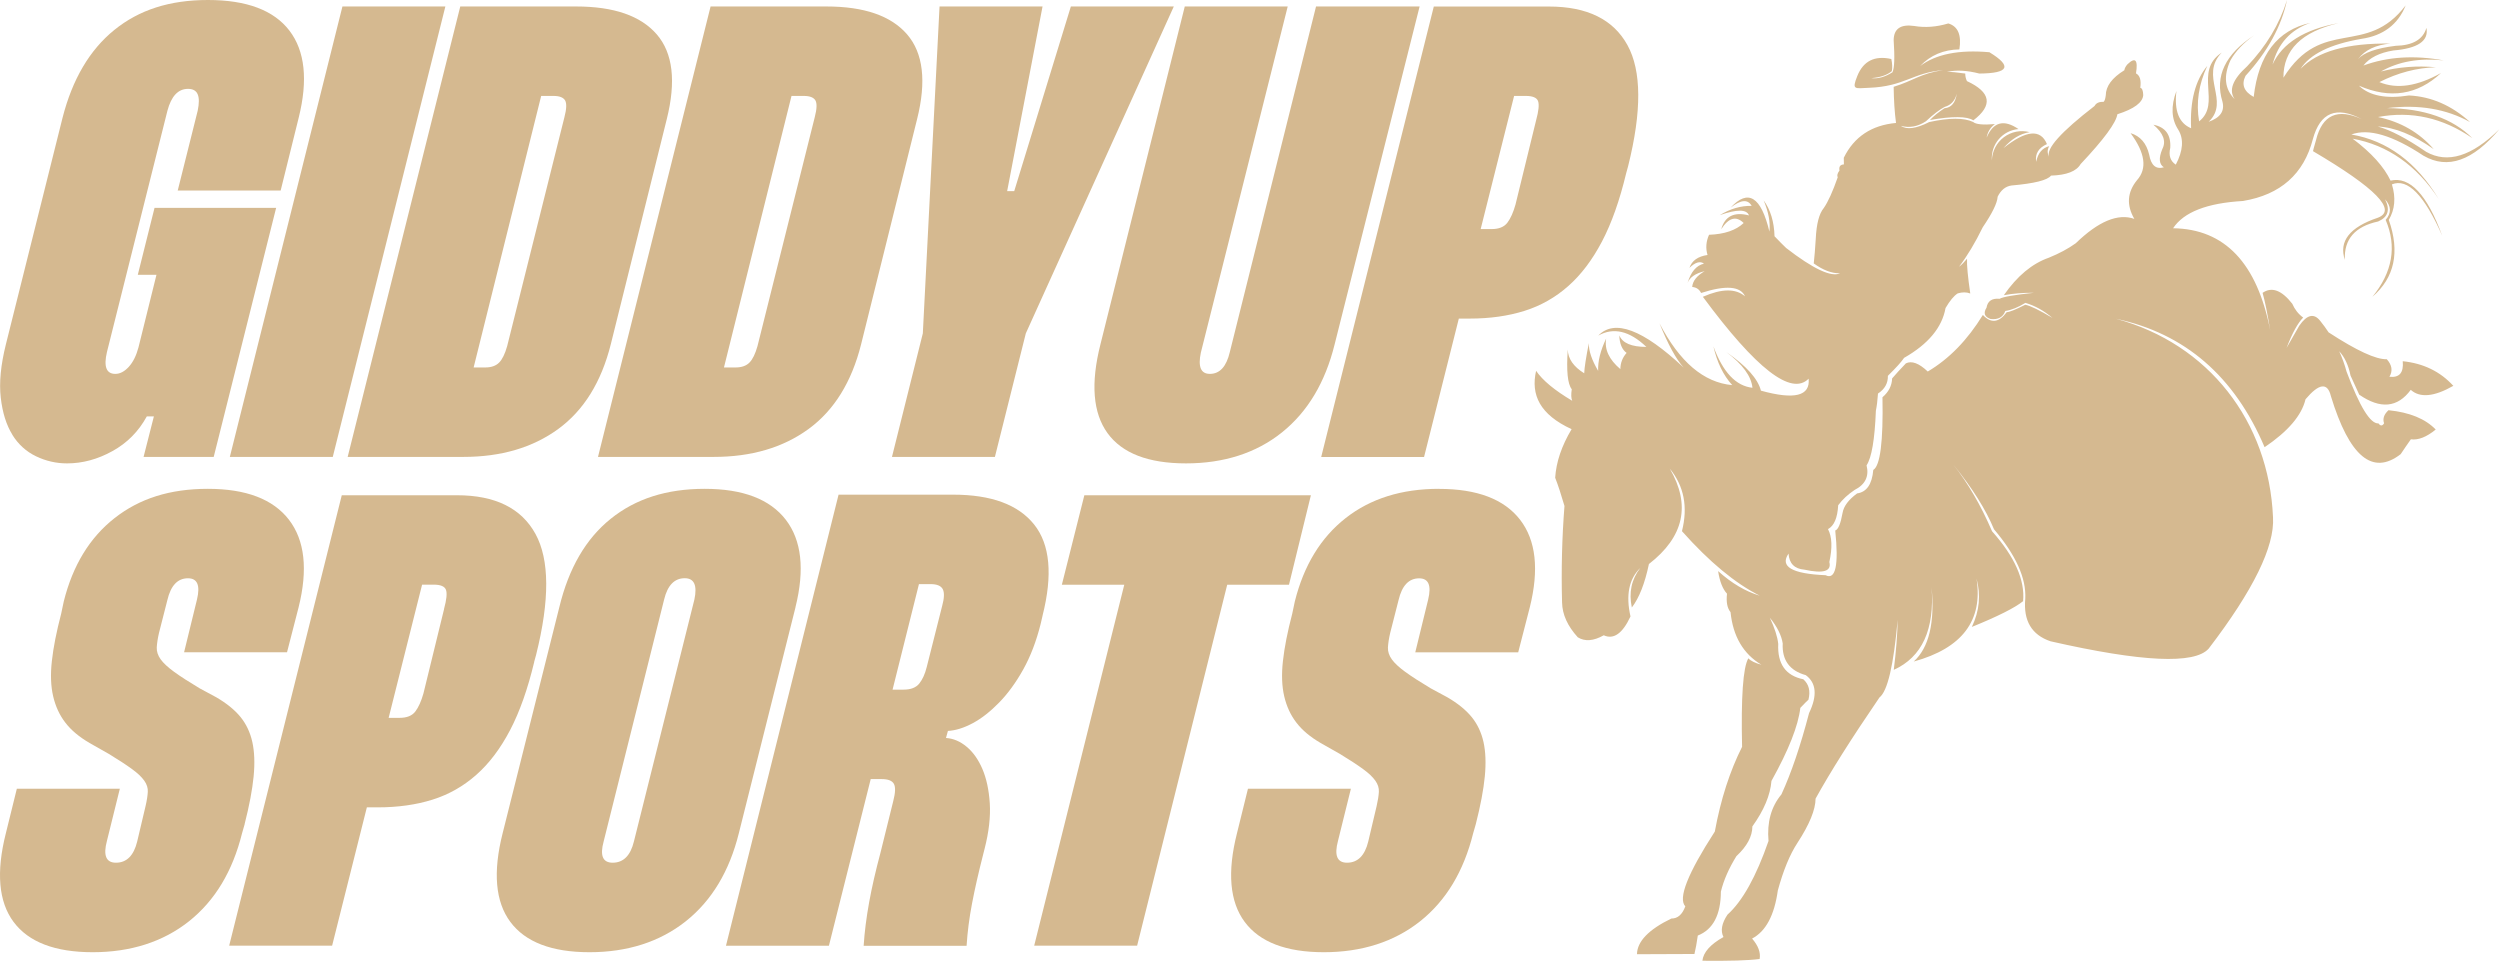 <svg width="820" height="316" viewBox="0 0 820 316" fill="none" xmlns="http://www.w3.org/2000/svg">
<path d="M234.097 149.867C246.478 149.867 256.85 146.815 265.233 140.692C273.597 134.569 279.333 125.317 282.443 112.936L300.812 39.055C303.902 26.674 302.821 17.422 297.548 11.299C292.275 5.176 283.448 2.124 271.066 2.124H233.073L196.143 149.867H234.136H234.097ZM259.632 31.464H263.649C265.62 31.464 266.875 31.966 267.455 32.932C268.015 33.917 267.937 35.752 267.242 38.418L248.448 113.554C247.734 116.084 246.864 117.881 245.802 118.943C244.74 120.005 243.233 120.527 241.263 120.527H237.458L259.613 31.464H259.632Z" fill="#D5B990"/>
<path d="M363.264 142.063C368.054 148.669 376.63 151.991 389.011 151.991C401.392 151.991 412.016 148.611 420.456 141.851C428.897 135.091 434.673 125.452 437.763 112.936L465.635 2.124H431.659L403.382 115.466C402.262 120.256 400.079 122.632 396.834 122.632C393.879 122.632 392.894 120.314 393.879 115.659L422.369 2.124H388.606L360.946 112.936C357.701 125.742 358.474 135.458 363.264 142.063Z" fill="#D5B990"/>
<path d="M467.099 149.866L478.495 104.495H482.088C488.694 104.495 494.681 103.645 500.032 101.965C505.382 100.284 510.172 97.561 514.383 93.833C518.613 90.105 522.302 85.218 525.47 79.173C528.638 73.127 531.265 65.671 533.389 56.806L534.027 54.488C538.527 36.486 538.45 23.255 533.814 14.814C529.179 6.373 520.583 2.143 508.067 2.143H470.286L433.355 149.886H467.119L467.099 149.866ZM496.652 31.464H500.457C502.697 31.464 504.049 32.024 504.474 33.144C504.899 34.265 504.687 36.389 503.837 39.48L497.077 67.12C496.362 69.65 495.493 71.62 494.43 73.03C493.368 74.44 491.649 75.136 489.254 75.136H485.661L496.632 31.445L496.652 31.464Z" fill="#D5B990"/>
<path d="M326.329 149.867L336.469 109.343L385.008 2.124H351.245L332.664 62.697H330.346L341.955 2.124H308.172L302.687 109.343L292.565 149.867H326.329Z" fill="#D5B990"/>
<path d="M151.992 149.867C164.373 149.867 174.745 146.815 183.128 140.692C191.491 134.569 197.228 125.317 200.338 112.936L218.707 39.055C221.797 26.674 220.715 17.422 215.442 11.299C210.169 5.176 201.342 2.124 188.961 2.124H150.968L114.037 149.867H152.03H151.992ZM177.526 31.464H181.544C183.514 31.464 184.77 31.966 185.349 32.932C185.909 33.917 185.832 35.752 185.137 38.418L166.343 113.554C165.628 116.084 164.759 117.881 163.697 118.943C162.634 120.005 161.128 120.527 159.158 120.527H155.352L177.507 31.464H177.526Z" fill="#D5B990"/>
<path d="M429.974 162.442H355.669L348.29 191.782H368.764L339.212 310.185H372.975L402.527 191.782H422.789L429.974 162.442Z" fill="#D5B990"/>
<path d="M341.958 201.922C345.338 188.556 344.411 178.589 339.215 172.061C334 165.513 325.134 162.249 312.618 162.249H275.05L238.119 310.204H271.882L285.596 255.542H289.189C291.294 255.542 292.627 256.063 293.206 257.125C293.766 258.188 293.689 260.042 292.994 262.727L288.764 279.821C287.219 285.596 285.982 290.966 285.075 295.968C284.167 300.971 283.568 305.703 283.278 310.223H317.041C317.331 305.723 317.911 301.087 318.838 296.297C319.745 291.507 320.982 286.098 322.527 280.053L322.952 278.372C324.362 272.887 324.922 267.923 324.652 263.499C324.362 259.076 323.551 255.31 322.218 252.2C320.885 249.11 319.166 246.676 317.041 244.918C314.936 243.16 312.676 242.214 310.281 242.059L310.918 239.742C313.449 239.606 316.153 238.757 319.05 237.211C321.928 235.666 324.825 233.406 327.703 230.451C330.581 227.496 333.228 223.884 335.623 219.576C338.018 215.289 339.911 210.324 341.321 204.704L341.958 201.961V201.922ZM309.026 198.755L303.965 218.804C303.405 221.064 302.594 222.86 301.531 224.193C300.469 225.526 298.75 226.202 296.355 226.202H292.762L301.415 191.589H305.22C307.326 191.589 308.659 192.149 309.238 193.269C309.798 194.389 309.721 196.224 309.026 198.755Z" fill="#D5B990"/>
<path d="M471.97 160.335C459.724 160.335 449.525 163.542 441.374 169.935C433.204 176.348 427.66 185.445 424.705 197.266L423.855 201.284C422.31 207.194 421.286 212.371 420.803 216.794C420.301 221.217 420.456 225.099 421.228 228.402C422.001 231.705 423.334 234.602 425.246 237.055C427.139 239.528 429.785 241.73 433.165 243.7L439.501 247.293C442.726 249.263 445.276 250.924 447.091 252.257C448.926 253.589 450.259 254.864 451.109 256.062C451.959 257.259 452.345 258.495 452.268 259.751C452.191 261.026 451.959 262.571 451.534 264.387L448.791 275.995C447.671 280.631 445.334 282.968 441.818 282.968C438.573 282.968 437.588 280.573 438.863 275.802L443.093 258.708H409.33L405.737 273.272C402.492 286.078 403.342 295.793 408.268 302.399C413.193 309.005 421.846 312.327 434.227 312.327C446.609 312.327 457.271 308.947 465.789 302.187C474.307 295.426 480.101 285.788 483.211 273.272L484.061 270.316C485.606 264.271 486.591 259.056 487.016 254.69C487.441 250.325 487.286 246.559 486.591 243.391C485.876 240.223 484.582 237.48 482.689 235.163C480.797 232.845 478.15 230.701 474.77 228.731L469.285 225.775C465.769 223.67 462.988 221.874 460.94 220.386C458.893 218.899 457.425 217.528 456.517 216.272C455.609 214.997 455.185 213.703 455.242 212.371C455.32 211.038 455.552 209.454 455.976 207.619L458.719 196.86C459.84 192.07 462.099 189.694 465.48 189.694C468.57 189.694 469.555 192.012 468.435 196.667L464.205 213.974H497.968L501.773 199.198C504.863 186.816 503.801 177.255 498.605 170.495C493.39 163.735 484.524 160.355 472.008 160.355L471.97 160.335Z" fill="#D5B990"/>
<path d="M794.977 51.108C802.838 55.647 811.105 52.731 819.797 42.378C810.777 51.282 802.78 53.754 795.788 49.795C789.356 45.391 784.064 42.629 779.93 41.508C785.454 41.74 791.558 44.232 798.26 48.926C793.567 43.498 787.483 39.983 779.988 38.379C790.94 36.332 801.235 38.63 810.912 45.294C804.403 38.843 795.073 35.579 782.963 35.463C793.316 34.188 802.394 35.714 810.178 40.041C804.132 34.574 797.469 31.677 790.167 31.31C782.654 32.488 777.168 31.426 773.73 28.104C783.967 32.546 792.949 31.155 800.656 23.951C792.852 28.316 786.111 29.321 780.432 26.925C786.517 23.854 792.698 22.232 798.994 22.058C792.794 21.498 786.768 21.962 780.954 23.449C786.71 20.165 793.567 18.948 801.544 19.817C791.906 18.041 783.117 18.601 775.198 21.498C777.188 18.948 780.471 17.287 785.03 16.553C793.084 15.877 796.696 13.405 795.865 9.136C794.764 12.941 791.384 14.911 785.744 15.027C779.389 15.819 775.295 17.268 773.44 19.392C775.7 16.379 779.274 14.68 784.141 14.293C769.906 14.081 760.074 16.843 754.589 22.579C757.66 17.77 764.304 14.506 774.522 12.748C781.707 11.705 786.555 8.035 789.066 1.758C776.029 18.948 761.658 5.215 748.968 25.477C748.891 16.379 754.936 10.411 767.086 7.572C755.806 9.658 748.562 14.197 745.395 21.169C747.172 14.274 751.324 9.716 757.834 7.494C746.978 9.87 740.778 17.983 739.214 31.793C736.007 30.035 735.119 27.737 736.529 24.878C743.772 16.939 748.311 8.634 750.146 0C747.654 7.977 743.289 15.22 737.05 21.749C732.299 26.037 730.947 29.63 732.975 32.527C729.691 29.205 729.228 24.955 731.584 19.798C733.303 16.746 735.911 14.004 739.368 11.57C729.865 17.77 726.408 25.033 728.957 33.319C729.769 36.409 728.262 38.611 724.438 39.944C731.623 33.145 721.27 24.917 728.726 17.248C719.358 23.468 728.764 33.898 721.308 39.809C720.265 33.763 721.154 27.698 723.993 21.614C720.053 26.327 718.276 33.145 718.682 42.069C714.703 40.407 713.099 36.332 713.872 29.842C711.999 34.825 712.192 39.056 714.452 42.513C716.344 45.584 716.074 49.408 713.66 54.005C711.863 52.827 711.265 50.992 711.844 48.481C712.114 44.213 710.26 41.682 706.32 40.91C709.603 43.691 710.569 46.357 709.236 48.906C708 51.9 708.174 53.87 709.739 54.875C707.15 55.628 705.547 54.237 704.929 50.722C704.041 46.975 701.993 44.618 698.825 43.672C703.635 50.181 704.33 55.319 700.931 59.105C697.725 63.045 697.435 67.275 700.062 71.795C694.692 69.902 688.279 72.587 680.843 79.791C678.371 81.568 675.435 83.133 672.035 84.524C666.55 86.436 661.624 90.531 657.259 96.827C660.369 96.248 663.672 95.997 667.148 96.035C660.716 96.712 656.95 97.368 655.868 98.006C653.357 97.774 651.928 98.74 651.58 100.922C650.46 102.699 650.904 103.935 652.894 104.631C655.385 104.921 657.008 104.032 657.742 102.004C659.77 101.695 661.953 100.806 664.328 99.338C667.458 100.266 670.413 101.907 673.213 104.283C668.906 101.714 665.951 100.285 664.29 99.957C661.141 101.54 659.113 102.371 658.205 102.39C655.656 105.848 653.048 106.157 650.383 103.298C645.322 111.546 639.296 117.727 632.304 121.86C629.445 119.137 627.05 118.248 625.138 119.175C623.322 121.068 621.816 122.71 620.618 124.12C620.541 126.496 619.478 128.562 617.45 130.301C617.721 144.826 616.716 152.784 614.437 154.136C614.031 158.829 612.274 161.398 609.125 161.843C606.325 163.909 604.722 166.034 604.355 168.255C603.736 171.771 602.925 173.683 601.959 174.011C603.138 185.427 602.075 190.313 598.792 188.672C587.763 188.208 583.707 185.832 586.642 181.583C586.855 184.828 588.593 186.585 591.877 186.856C598.077 188.208 600.801 187.377 600.028 184.345C601.052 179.651 600.916 176.059 599.584 173.548C601.592 172.466 602.693 169.858 602.925 165.725C604.335 163.813 606.132 162.152 608.314 160.703C611.81 158.926 613.124 156.241 612.235 152.629C613.896 150.118 614.92 144.15 615.287 134.724C615.596 133.237 615.828 131.344 615.982 129.084C618.204 127.635 619.285 125.684 619.227 123.27C621.912 120.624 623.689 118.673 624.539 117.379C632.478 112.859 636.997 107.412 638.137 101.038C639.566 98.604 640.899 97.001 642.135 96.229C643.642 95.784 645.013 95.784 646.249 96.267C645.438 90.724 645.09 86.919 645.187 84.871C644.221 86.03 643.352 86.919 642.56 87.498C645.245 83.983 647.833 79.675 650.344 74.538C653.454 69.96 655.096 66.618 655.231 64.513C656.313 62.33 657.819 61.114 659.77 60.843C667.264 60.186 671.591 59.105 672.731 57.598C677.83 57.444 681.075 56.188 682.446 53.812C690.076 45.719 694.074 40.272 694.499 37.472C699.984 35.733 702.804 33.628 702.978 31.194C702.94 29.707 702.611 28.915 702.013 28.799C702.36 26.327 701.897 24.762 700.603 24.067C701.317 19.605 700.39 18.62 697.802 21.092C697.203 21.768 696.875 22.425 696.778 23.043C692.741 25.535 690.713 28.278 690.694 31.291C690.539 32.45 690.307 33.164 689.96 33.415C688.53 33.338 687.545 33.782 687.005 34.767C675.956 43.305 670.992 48.848 672.112 51.437C671.475 50.22 671.475 49.061 672.151 47.941C669.872 48.52 668.443 50.22 667.863 53.078C667.457 50.452 668.636 48.501 671.398 47.264C669.312 42.223 664.56 42.667 657.143 48.578C659.751 45.584 662.609 43.846 665.719 43.343C662.803 42.571 659.712 43.189 657.298 44.985C654.883 46.782 653.435 49.582 653.338 52.596C652.932 47.361 656.834 42.764 662.069 42.339C657.259 39.056 653.782 39.983 651.619 45.14C651.928 43.285 652.836 41.798 654.342 40.697C650.46 41.026 648.065 40.794 647.176 40.002C644.183 38.592 639.392 38.592 632.767 40.041C628.499 42.204 625.389 42.609 623.496 41.277C626.258 42.03 629.001 41.547 631.686 39.789C634.177 37.472 636.244 35.888 637.866 35.057C639.895 34.497 641.227 33.048 641.826 30.731C641.382 33.724 640.03 35.308 637.789 35.502C635.838 36.776 634.255 38.051 633.018 39.364C640.435 38.07 645.187 38.109 647.254 39.48C653.744 34.536 653.048 30.248 645.148 26.597C644.762 25.747 644.588 24.917 644.608 24.125C641.923 23.738 639.933 23.545 638.639 23.584C641.633 22.889 645.168 23.082 649.224 24.125C658.959 24.047 660.06 21.73 652.527 17.133C642.502 16.244 634.931 17.77 629.793 21.672C633.192 18.098 637.48 16.283 642.676 16.206C643.429 11.473 642.212 8.634 639.045 7.687C635.201 8.846 631.454 9.136 627.842 8.518C623.419 7.881 621.178 9.426 621.12 13.134C621.506 18.89 621.371 22.425 620.715 23.719C618.261 25.264 615.963 25.902 613.78 25.631C616.697 25.4 618.938 24.646 620.521 23.333C620.734 22.174 620.676 20.841 620.348 19.354C614.881 18.137 611.154 20.011 609.183 24.955C607.29 29.668 608.449 28.973 613.027 28.799C624.751 28.355 627.282 23.854 637.326 23.005C629.793 24.125 627.784 26.423 621.12 28.471C621.178 32.913 621.429 36.873 621.893 40.33C613.858 41.064 608.14 44.869 604.76 51.746C604.76 52.615 604.76 53.349 604.799 53.928C603.601 53.986 603.118 54.643 603.35 55.937C602.674 56.825 602.481 57.559 602.771 58.158C601.129 62.852 599.603 66.213 598.193 68.241C596.667 70.076 595.798 73.437 595.566 78.362C595.373 81.472 595.16 84.157 594.909 86.397C597.98 88.618 600.839 89.7 603.524 89.642C600.627 90.975 594.755 88.213 585.87 81.356C584.865 80.409 583.591 79.115 582.045 77.493C581.91 72.741 580.732 68.82 578.472 65.71C580.075 69.516 580.713 72.934 580.365 75.967C577.622 64.474 573.392 61.867 567.636 68.106C570.978 65.479 573.276 65.286 574.551 67.526C571.016 67.449 567.52 68.473 564.063 70.578C569.722 68.588 572.909 68.608 573.663 70.655C568.795 69.4 565.763 70.906 564.565 75.175C566.999 71.389 569.452 70.713 571.924 73.147C569.413 75.523 565.647 76.817 560.567 77.01C559.582 79.212 559.408 81.414 560.065 83.635C556.897 84.099 554.927 85.509 554.135 87.865C556.047 86.011 557.65 85.547 558.906 86.474C556.414 87.054 554.618 89.159 553.517 92.81C554.231 90.956 556.105 89.662 559.118 88.947C556.53 90.473 555.178 92.192 555.043 94.123C556.395 94.239 557.36 94.896 557.959 96.094C566.072 93.486 570.881 93.853 572.368 97.194C569.317 94.587 564.72 94.626 558.539 97.349C576 120.991 587.57 129.953 593.229 124.216C593.808 129.895 588.593 131.189 577.584 128.137C576.598 124.236 572.813 120.025 566.226 115.467C571.577 119.504 574.435 123.405 574.802 127.191C569.375 126.612 565.106 122.072 561.996 113.593C563.194 118.866 565.26 123.116 568.177 126.322C558.809 125.472 550.871 118.692 544.303 106.022C547.123 112.994 549.77 117.842 552.242 120.566C538.876 108.03 529.527 104.554 524.235 110.078C529.218 107.277 534.472 108.513 540.015 113.786C535.109 113.786 532.154 112.511 531.13 110C531.227 112.743 532.019 114.655 533.525 115.756C532.173 117.282 531.497 119.04 531.478 121.068C527.75 117.92 526.205 114.559 526.823 111.024C524.93 115.003 524.061 118.538 524.196 121.648C522.072 118.036 521.067 115.003 521.144 112.55C520.217 117.244 519.696 120.547 519.618 122.439C516.103 120.257 514.307 117.669 514.23 114.655C513.747 121.628 514.172 125.974 515.543 127.674C515.273 129.393 515.33 130.648 515.697 131.46C509.903 128.022 505.963 124.757 503.838 121.628C502.042 129.547 505.093 135.979 515.485 140.77C512.221 146.236 510.424 151.548 510.096 156.705C511.042 159.1 512.047 162.19 513.148 165.957C512.337 176.29 512.066 186.837 512.356 197.615C512.433 201.555 514.172 205.36 517.513 209.03C519.831 210.478 522.67 210.266 526.031 208.373C529.276 209.86 532.193 207.794 534.8 202.192C533.216 195.2 534.298 189.908 538.007 186.296C535.109 190.062 534.201 194.37 535.244 199.256C537.64 196.127 539.513 191.376 540.846 185.002C552.358 176.078 554.656 165.648 547.684 153.711C552.358 159.409 553.691 166.247 551.682 174.224C560.644 184.287 569.162 191.356 577.217 195.393C572.562 194.022 568.003 191.318 563.541 187.319C564.063 190.719 565.029 193.191 566.458 194.737C566.149 197.46 566.535 199.469 567.617 200.782C568.428 208.74 571.808 214.477 577.738 218.031C575.691 217.49 574.261 216.795 573.45 215.925C571.712 218.958 571.036 228.635 571.403 244.956C567.404 252.895 564.411 262.147 562.46 272.751C553.555 286.523 550.33 294.693 552.783 297.281C551.798 299.966 550.272 301.299 548.205 301.28C540.769 304.872 537.002 308.793 536.925 312.985C549.48 312.946 555.777 312.907 555.777 312.907C556.163 311.323 556.53 309.295 556.878 306.862C561.88 304.891 564.411 300.082 564.449 292.452C565.357 288.725 567.057 284.842 569.548 280.805C573.006 277.599 574.764 274.354 574.783 271.051C578.569 265.797 580.655 260.814 581.041 256.14C586.681 246.019 589.829 238.041 590.505 232.189C591.877 230.74 592.765 229.852 593.171 229.504C593.886 226.665 593.326 224.443 591.491 222.802C585.696 221.623 582.953 217.741 583.262 211.193C583.011 208.837 582.084 205.978 580.5 202.598C582.915 205.572 584.325 208.392 584.73 211.039C584.46 216.505 586.971 219.982 592.302 221.45C595.779 224.018 596.126 228.171 593.364 233.927C590.563 244.628 587.55 253.513 584.305 260.563C580.925 264.619 579.534 269.718 580.075 275.841C576.019 287.527 571.538 295.582 566.613 300.005C564.7 302.883 564.275 305.336 565.299 307.345C560.992 309.759 558.693 312.347 558.384 315.129C567.269 315.225 573.527 315.032 577.159 314.549C577.545 312.444 576.714 310.203 574.686 307.847C579.167 305.51 581.987 300.256 583.127 292.066C584.923 285.499 587.048 280.303 589.54 276.498C593.499 270.433 595.489 265.566 595.508 261.954C600.298 253.262 607.29 242.194 616.465 228.77C619.111 226.723 621.101 218.243 622.434 203.293C622.356 208.025 621.931 213.511 621.159 219.711C630.449 215.52 634.583 206.48 633.559 192.612C634.66 204.259 632.709 212.391 627.707 216.988C643.603 212.603 650.46 203.525 648.297 189.773C649.765 195.104 649.263 200.396 646.771 205.63C655.25 202.192 660.852 199.372 663.575 197.19C664.232 190.275 660.832 182.626 653.396 174.262C649.745 165.783 645.515 158.501 640.725 152.436C646.964 160.124 651.387 167.193 654.033 173.606C661.219 182.066 664.638 189.657 664.29 196.378C663.614 203.602 666.395 208.257 672.576 210.343C702.515 217.162 719.802 217.953 724.438 212.758C739.098 193.597 746.129 179.226 745.549 169.685C744.197 138.259 724.399 112.724 694.035 104.554C716.634 109.363 732.898 123.405 742.787 146.68C750.494 141.484 754.956 136.25 756.211 130.958C760.654 125.704 763.435 125.356 764.536 129.934C770.582 149.771 778.211 156.106 787.425 148.959C788.622 147.163 789.742 145.521 790.766 144.092C793.181 144.42 795.904 143.358 798.917 140.886C795.498 137.351 790.322 135.246 783.426 134.55C781.939 135.922 781.456 137.351 781.978 138.838C781.418 139.765 780.799 139.785 780.143 138.877C777.477 139.07 773.981 133.411 769.674 121.899C769.056 119.619 768.264 117.398 767.26 115.216C769.056 117.128 770.292 119.793 770.968 123.173C771.914 125.317 772.861 127.404 773.827 129.451C780.78 134.26 786.401 133.739 790.728 127.867C793.741 130.571 798.396 130.146 804.692 126.554C800.404 121.86 794.88 119.175 788.101 118.48C788.448 122.246 787 123.946 783.735 123.579C784.875 121.648 784.585 119.735 782.866 117.823C779.37 117.958 772.996 115.022 763.783 109.015C762.952 107.76 762.064 106.524 761.079 105.307C759.012 102.641 756.713 103.144 754.164 106.833C752.483 109.749 751.093 112.164 749.992 114.115C751.846 109.266 753.662 105.964 755.439 104.167C753.855 103.008 752.676 101.482 751.865 99.628C748.369 95.166 745.124 93.969 742.13 96.055C742.922 98.856 743.753 102.97 744.641 108.417C740.334 86.281 729.711 75.098 712.771 74.866C716.267 69.574 723.897 66.599 735.698 65.923C748.002 63.876 755.651 57.096 758.626 45.623C761.001 36.873 766.332 34.69 774.638 39.075C766.719 35.424 761.716 37.684 759.669 45.893C758.973 48.327 758.626 49.563 758.664 49.582C779.254 61.712 786.343 68.975 779.95 71.409C770.678 74.518 767.066 79.135 769.114 85.238C768.785 78.478 772.436 74.287 780.027 72.645C783.291 71.235 784.044 68.82 782.287 65.363C784.354 67.623 784.411 69.883 782.499 72.123C786.208 80.854 784.759 89.275 778.134 97.368C785.435 91.072 787.231 82.65 783.523 72.123C785.532 68.724 785.879 64.841 784.547 60.476C789.684 58.371 795.189 63.992 801.061 77.358C796.097 63.818 790.438 57.791 784.102 59.24C781.939 54.681 777.806 50.104 771.663 45.487C783.175 47.593 792.582 54.179 799.902 65.286C792.582 53.194 783.021 46.125 771.238 44.116C776.898 42.03 784.798 44.367 794.958 51.108H794.977Z" fill="#D5B990"/>
<path d="M260.908 199.178C263.998 186.797 262.936 177.236 257.74 170.476C252.525 163.715 243.659 160.335 231.143 160.335C218.627 160.335 208.486 163.599 200.335 170.147C192.165 176.695 186.544 186.372 183.453 199.178L164.872 273.272C161.627 286.078 162.477 295.793 167.402 302.399C172.328 309.005 180.981 312.327 193.362 312.327C205.743 312.327 216.405 308.947 224.923 302.187C233.441 295.426 239.236 285.788 242.346 273.272L260.927 199.178H260.908ZM227.763 196.629L207.926 275.995C206.806 280.631 204.468 282.968 200.953 282.968C197.708 282.968 196.723 280.65 197.998 275.995L217.835 196.629C218.955 191.993 221.215 189.656 224.595 189.656C227.685 189.656 228.748 191.974 227.763 196.629Z" fill="#D5B990"/>
<path d="M80.234 270.297C81.779 264.251 82.764 259.036 83.189 254.671C83.614 250.306 83.46 246.539 82.764 243.372C82.049 240.204 80.755 237.461 78.862 235.143C76.97 232.825 74.323 230.681 70.943 228.711L65.458 225.756C61.942 223.651 59.161 221.854 57.114 220.367C55.066 218.88 53.598 217.508 52.69 216.253C51.782 214.978 51.358 213.684 51.416 212.351C51.493 211.018 51.725 209.435 52.15 207.6L54.892 196.841C56.013 192.051 58.272 189.675 61.653 189.675C64.743 189.675 65.728 191.993 64.608 196.648L60.378 213.954H94.141L97.946 199.178C101.036 186.797 99.974 177.236 94.778 170.476C89.563 163.715 80.698 160.335 68.181 160.335C55.665 160.335 45.737 163.542 37.586 169.935C29.415 176.348 23.872 185.445 20.917 197.266L20.067 201.284C18.522 207.194 17.498 212.371 17.015 216.794C16.513 221.217 16.667 225.099 17.44 228.402C18.213 231.705 19.545 234.602 21.457 237.055C23.35 239.528 25.997 241.73 29.377 243.7L35.712 247.293C38.938 249.263 41.487 250.924 43.303 252.257C45.138 253.589 46.471 254.864 47.321 256.062C48.171 257.259 48.557 258.495 48.48 259.751C48.402 261.026 48.171 262.571 47.746 264.387L45.003 275.995C43.883 280.631 41.545 282.968 38.03 282.968C34.785 282.968 33.8 280.573 35.075 275.802L39.305 258.708H5.522L1.93 273.272C-1.315 286.078 -0.465 295.793 4.46 302.399C9.386 309.005 18.039 312.327 30.42 312.327C42.801 312.327 53.463 308.947 61.981 302.187C70.499 295.426 76.294 285.788 79.403 273.272L80.253 270.316L80.234 270.297Z" fill="#D5B990"/>
<path d="M175.204 217.104L175.841 214.787C180.342 196.785 180.264 183.554 175.629 175.113C170.993 166.672 162.398 162.442 149.881 162.442H112.101L75.17 310.185H108.933L120.329 264.813H123.922C130.527 264.813 136.515 263.963 141.866 262.283C147.216 260.602 152.006 257.879 156.217 254.151C160.447 250.423 164.136 245.536 167.304 239.491C170.471 233.445 173.098 225.989 175.223 217.124L175.204 217.104ZM145.651 199.798L138.891 227.438C138.176 229.968 137.307 231.938 136.245 233.348C135.182 234.759 133.463 235.454 131.068 235.454H127.476L138.447 191.763H142.252C144.492 191.763 145.844 192.323 146.269 193.443C146.694 194.563 146.482 196.688 145.632 199.779L145.651 199.798Z" fill="#D5B990"/>
<path d="M4.039 142.605C6.009 145.772 8.617 148.129 11.842 149.674C15.068 151.219 18.448 151.992 21.983 151.992C27.044 151.992 32.008 150.659 36.856 147.974C41.704 145.309 45.47 141.504 48.155 136.578H50.473L47.093 149.867H70.097L90.572 68.183H50.685L45.2 90.125H51.323L45.413 113.979C44.698 116.645 43.655 118.77 42.245 120.315C40.835 121.86 39.367 122.633 37.822 122.633C34.866 122.633 33.959 120.238 35.079 115.467L54.916 36.313C56.19 31.523 58.431 29.147 61.676 29.147C64.921 29.147 65.829 31.542 64.844 36.313L58.296 62.485H92.059L97.969 38.63C101.06 26.25 100.036 16.708 94.918 10.025C89.78 3.342 80.875 0 68.224 0C55.572 0 45.606 3.264 37.513 9.812C29.419 16.36 23.76 25.96 20.515 38.63L1.934 112.936C0.253 119.697 -0.326 125.53 0.253 130.455C0.814 135.381 2.088 139.418 4.058 142.585L4.039 142.605Z" fill="#D5B990"/>
<path d="M109.149 149.867L146.08 2.124H112.317L75.386 149.867H109.149Z" fill="#D5B990"/>
</svg>
